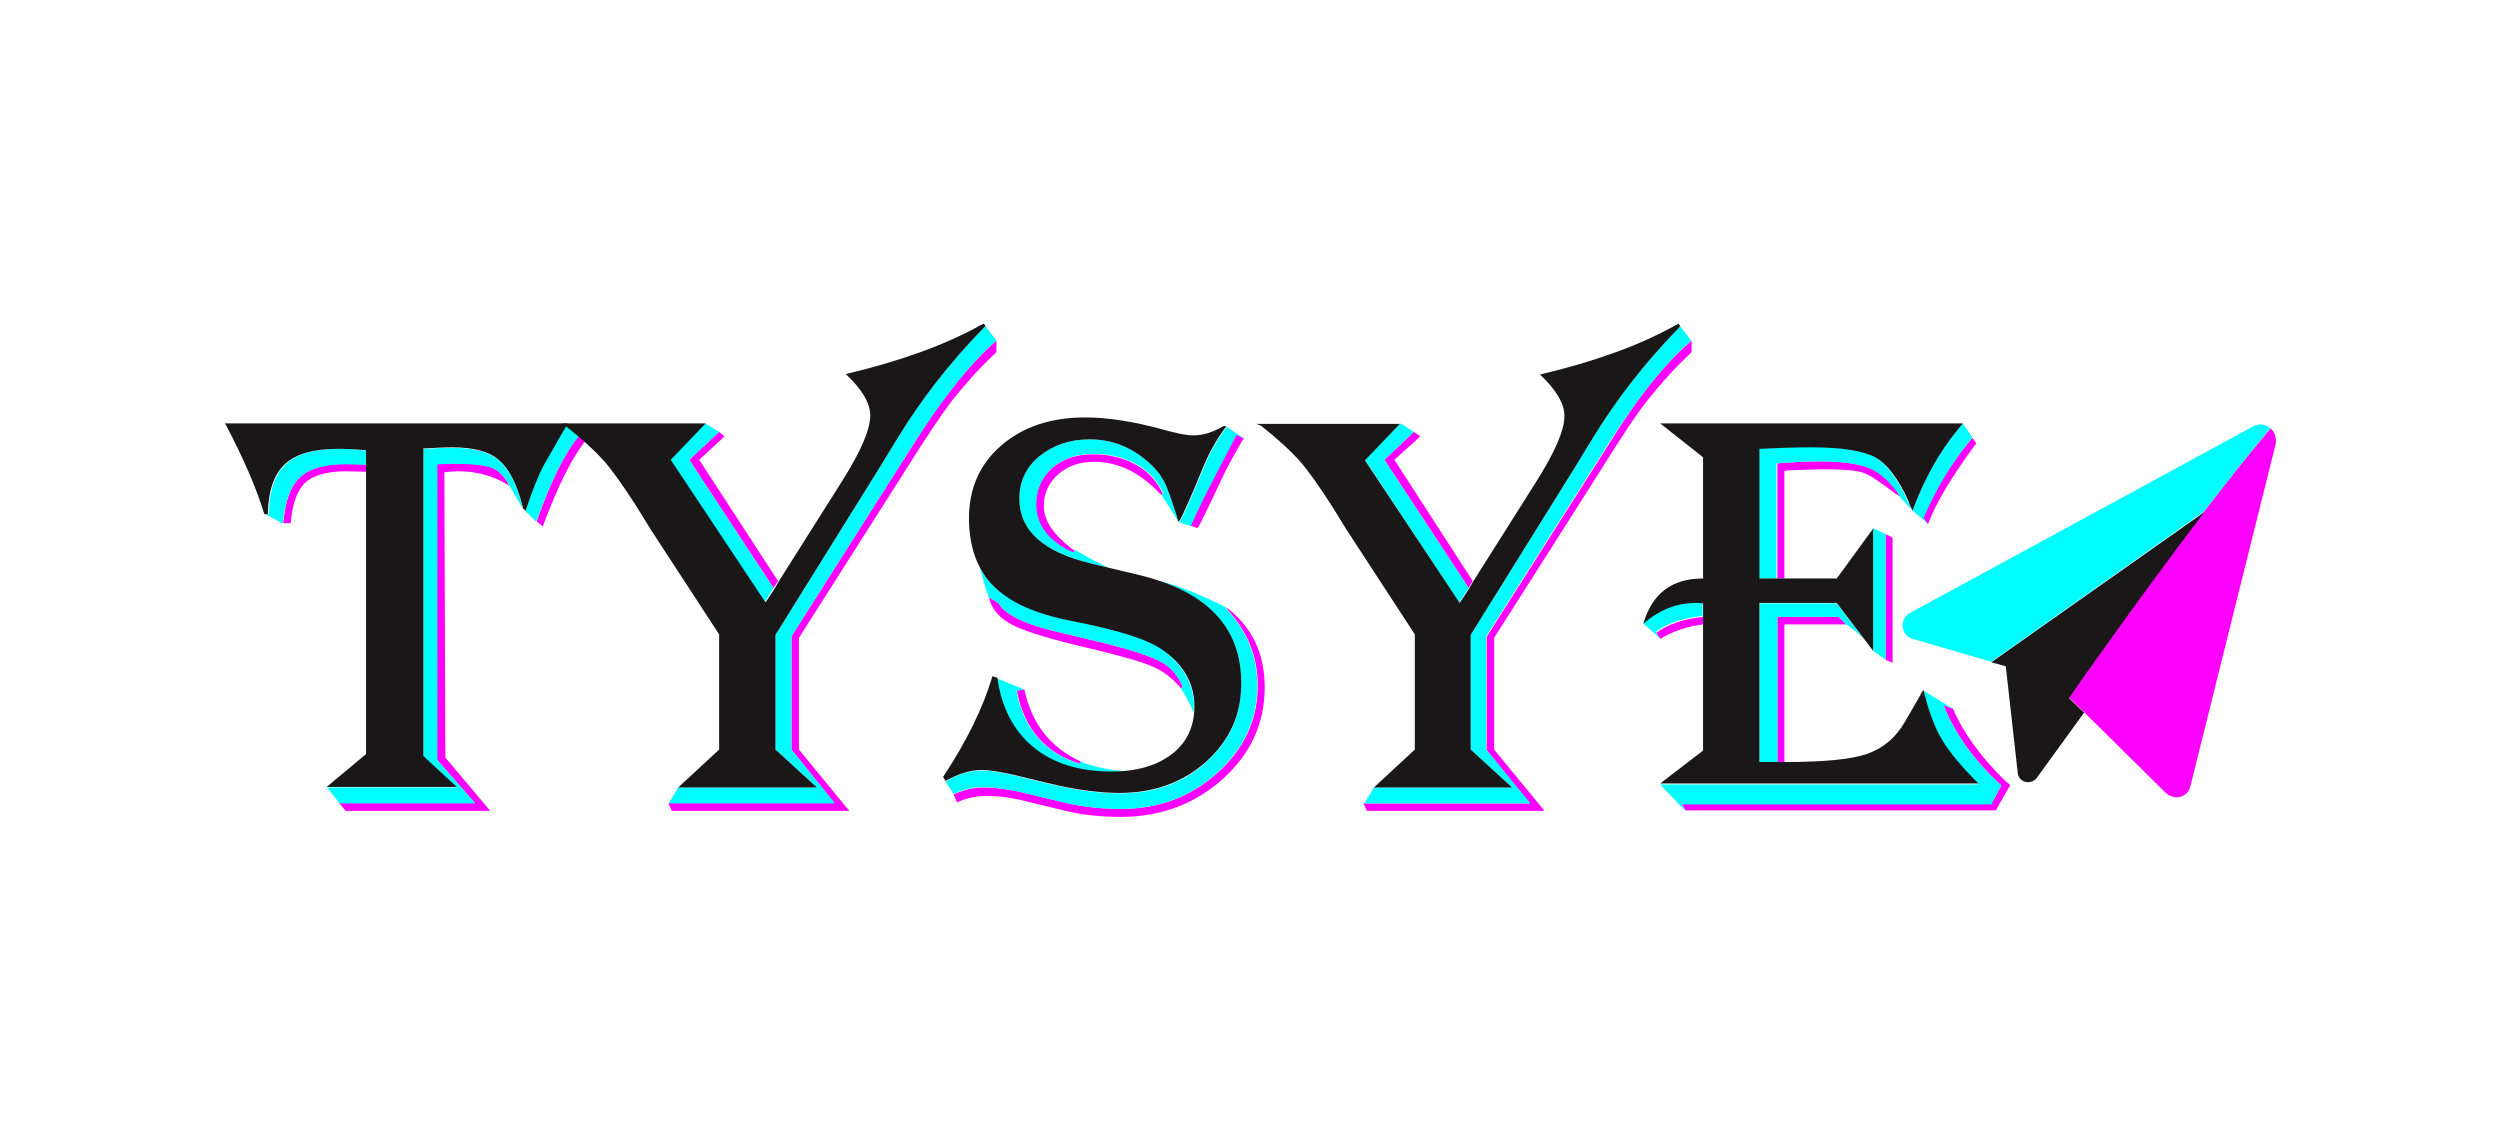 <?xml version="1.0" encoding="utf-8"?>
<!-- Generator: Adobe Illustrator 24.0.2, SVG Export Plug-In . SVG Version: 6.00 Build 0)  -->
<svg version="1.1" id="Capa_1" xmlns="http://www.w3.org/2000/svg" xmlns:xlink="http://www.w3.org/1999/xlink" x="0px" y="0px"
	 viewBox="0 0 501.3 228.4" style="enable-background:new 0 0 501.3 228.4;" xml:space="preserve">
<style type="text/css">
	.st0{fill:#FD00FD;}
	.st1{fill:#00FEFE;}
	.st2{fill:#191717;}
</style>
<g>
	<g>
		<g>
			<g>
				<path class="st0" d="M73.5,94.6l-4-0.1c-3.9,0-6.7,0.8-8.3,2.3s-2.6,4.2-2.9,8.1h-1.5c0.4-4.5,1.5-7.6,3.5-9.3
					c1.9-1.8,5-2.6,9.3-2.6l3.4,0.1h0.5"/>
				<path class="st0" d="M102.1,97.4c-2.9-1.9-6.3-2.9-10.3-2.9c-0.8,0-1.8,0.1-2.7,0.2l0.2,57.2l9,10.7h-29L68,161h27.2l-7.6-8.7
					V93l3.1-0.1c3.7,0,6.3,0.3,7.8,0.8C100.1,94.4,101.3,95.6,102.1,97.4z"/>
				<path class="st0" d="M117.3,88.5c-2.6,3.3-5.4,8.9-8.3,16.6l-0.2,0.5l-1.2-1.1l0.2-0.5c2.8-7.9,5.6-13.3,8.1-16.4l0.3-0.3
					L117.3,88.5z"/>
				<polyline class="st0" points="155.1,117.9 138.2,92.2 144.2,86.6 145.3,87.5 140.2,92.2 156,116.5 				"/>
				<path class="st0" d="M199.8,68.3v2.3l-0.5,0.5c-3.2,3-5.9,6.1-8.3,9.1c-2.3,3-5.7,8.1-10.2,15.3l-20.6,32.4v22.4l10.1,12.3
					h-35.6L134,161h33.3l-8.6-10.7v-22.7l21-33.1l3.3-5.2C188.9,79.9,194.5,72.9,199.8,68.3z"/>
				<path class="st0" d="M245.9,121.8c5.2,3.9,7.7,9.3,7.7,16c0,7.3-2.8,13.3-8.4,18.4c-5.6,5-12.4,7.6-20.4,7.6
					c-4.1,0-7.8-0.4-11.1-1.2l-9.1-2.2c-2.2-0.5-4.4-0.8-6.8-0.8c-2.2,0-4.2,0.5-5.9,1.3l-0.7-1.6c2-0.9,4-1.4,6-1.4
					c2.2,0,4.9,0.3,7.8,1l8.8,2.1c3.5,0.8,7.2,1.2,11,1.2c7.6,0,14-2.4,19.4-7.3s8-10.6,8-17.5c0-5.8-2.1-10.9-6.2-15.3L245.9,121.8
					L245.9,121.8z"/>
				<path class="st0" d="M198.3,119.8l1.9,1.1c1.2,2.2,4.9,4.1,11,5.6l9.2,2.2c6.3,1.5,10.3,2.9,12.4,4s3.5,2.9,4.4,5.1l-0.4,0.2
					c-1.7-2-3.5-3.4-5.6-4.3c-2-0.9-5.8-2-11.5-3.4c-8.2-1.9-13.7-3.5-16.5-4.9C200.5,124.1,198.8,122.1,198.3,119.8z"/>
				<path class="st0" d="M205.4,138.2c1.4,6.8,5.2,11.7,11.3,14.5v0.5c-7-2.1-11.3-6.9-12.8-14.7L205.4,138.2z"/>
				<path class="st0" d="M232.8,99.2c-4.2-4.5-8.6-6.6-13.4-6.6c-2.9,0-5.2,0.8-7.2,2.5c-1.9,1.7-2.9,3.8-2.9,6.4
					c0,2.8,1.9,5.7,5.7,8.6l0.5,0.3l-0.3,0.5c-5-2.2-7.5-5.5-7.5-9.7c0-2.9,1.1-5.4,3.2-7.3c2.2-1.9,4.9-2.8,8.3-2.8
					c3.2,0,6.1,0.7,8.6,2.1s4.2,3.3,5.4,5.9L232.8,99.2z"/>
				<path class="st0" d="M249.4,87.9l-0.5,0.8c-1.5,2.6-2.9,5.1-4,7.5c-2.6,5.6-4.2,8.7-4.5,9.3l-0.3,0.4l-1.4-0.5l0.2-0.5
					c1.1-2.5,2.7-5.8,4.8-9.8l3.9-7.5l0.3-0.5L249.4,87.9z"/>
				<path class="st0" d="M339.2,68.3v2.3l-0.5,0.5c-3.2,3-5.9,6.1-8.3,9.1s-5.7,8.1-10.2,15.3l-20.6,32.4v22.4l10.1,12.3h-35.6
					l-0.7-1.5h33.3l-8.6-10.7v-22.7l21-33.1l3.3-5.2C328.2,79.9,333.8,72.9,339.2,68.3z"/>
				<polygon class="st0" points="294.5,117.9 277.6,92.2 283.5,86.6 284.8,87.5 279.6,92.2 295.3,116.5 				"/>
				<path class="st0" d="M403.1,157.4l-2.9,5.1H338l-0.9-1.5h62.3l1.9-3.5c-5.5-5-9.3-10.4-11.6-16.1l1.9,0.7
					c2.1,4.9,5.6,9.7,10.6,14.6L403.1,157.4z"/>
				<polygon class="st0" points="379.5,107.8 379.5,132.9 378.1,132.3 378.1,107.1 				"/>
				<path class="st0" d="M396.3,88.9l-0.4,0.5c-4.6,6.3-7.7,11.4-9.3,15.7l-1-1.2c2.5-5.9,5.8-11.3,9.9-16.1L396.3,88.9z"/>
				<path class="st0" d="M356.4,152.9v-29.2h12.3l1.5,1.5h-12.4V153C365.6,152.9,356.4,152.9,356.4,152.9z"/>
				<path class="st0" d="M356.4,116V92.9c2.9-0.2,5.6-0.4,8.3-0.4c4.8,0,8.3,0.5,10.6,1.5c2.2,1,4.3,3,6.1,5.9
					c-0.5-0.4-0.9-0.7-1.2-0.8c-3.1-2.4-5.3-3.9-6.6-4.3c-1.3-0.5-4.1-0.7-8.1-0.7c-1.2,0-3.4,0.1-6.5,0.2l-1.2,0.1V116
					C357.8,116,356.4,116,356.4,116z"/>
				<path class="st0" d="M341.5,125.2c-3.2,0.4-6.1,1.4-8.6,2.9l-0.8-1.2c2.3-1.7,5.5-2.8,9.4-3.2V125.2z"/>
			</g>
		</g>
		<g>
			<g>
				<path class="st1" d="M53.1,103.1L53.1,103.1L53.1,103.1L53.1,103.1z"/>
				<path class="st1" d="M68,90c-4.9,0-8.4,1-10.6,3c-2.2,2-3.4,5.3-3.5,10.1h-0.7l3.5,1.9l0,0c0.4-4.4,1.5-7.5,3.5-9.3
					c1.9-1.8,5-2.6,9.3-2.6l3.4,0.1h0.5v-2.8C71.6,90.1,69.7,90,68,90z"/>
				<path class="st1" d="M104.7,101.3c-1.1-4.3-2.7-7.3-4.7-9s-5.1-2.5-9.3-2.5c-1.7,0-3.4,0.1-5.1,0.2h-0.7v61.7l6.7,6.2h-26
					l2.5,3.2h27.2l-7.6-8.7V93.1l3.1-0.1c3.7,0,6.3,0.3,7.8,0.8c1.5,0.6,2.7,1.8,3.5,3.5l2.7,4.6L104.7,101.3z"/>
				<path class="st1" d="M115.9,87.7l0.3-0.3l-2.5-2.5c-0.3,0.6-0.5,1.1-0.7,1.3l-3.9,6.8c-1.3,2.4-2.5,5.5-3.7,9.1l-0.1,0.3
					l2.2,2.2l0.2-0.5C110.6,96.2,113.3,90.7,115.9,87.7z"/>
				<g>
					<polygon class="st1" points="144.2,86.6 141.4,84.9 134.3,92.2 153.3,120.8 155.1,117.9 138.2,92.2 					"/>
					<polygon class="st1" points="155.1,117.9 155.6,117.1 155.6,117.1 					"/>
				</g>
				<path class="st1" d="M158.7,150.3v-22.7l21-33.1l3.3-5.2c5.9-9.3,11.5-16.4,16.8-21l-2.2-2.9L197,66c-6.8,7-12.3,14.2-16.8,21.5
					c-1.7,2.8-2.9,4.7-3.6,5.9l-21.1,33.9v23l8.3,7.6H136l-1.9,3.2h33.3L158.7,150.3z"/>
				<path class="st1" d="M204.9,158.9l8.8,2.1c3.5,0.8,7.2,1.2,11,1.2c7.6,0,14-2.4,19.4-7.3s8-10.6,8-17.5c0-5.8-2.1-10.9-6.2-15.3
					v-0.3c0,0-8.6-4.4-14-5.4c11.3,3.6,17,10.5,17,20.7c0,6.3-2.3,11.4-7,15.7s-10.5,6.3-17.4,6.3c-4.3,0-9.2-0.7-14.5-2l-6.6-1.6
					c-2.7-0.6-4.9-1-6.6-1c-2.3,0-4.7,0.8-7.2,2.2l1.6,2.5c2-0.9,4-1.4,6-1.4C199.3,157.9,202,158.2,204.9,158.9z"/>
				<path class="st1" d="M216.6,152.7v0.5c-7-2.1-11.3-6.9-12.8-14.7l1.5-0.3l-5.5-2.2c0.8,5.9,3.2,10.6,7.2,13.9s9.2,4.9,15.7,4.9
					c1.2,0,2.3-0.1,3.5-0.2C221.2,154.6,216.6,152.7,216.6,152.7z"/>
				<path class="st1" d="M233.1,130.3c-3-2.2-9.1-4.1-18.4-5.9c-7.2-1.4-12.3-3.7-15.6-7c-1-1.1-1.9-2.2-2.6-3.5
					c0.5,1.8,1.4,5.1,1.8,5.9l1.9,1.1c1.2,2.2,4.9,4.1,11,5.6l9.2,2.2c6.3,1.5,10.3,2.9,12.4,4c2.1,1.2,3.5,2.9,4.4,5.1l-0.4,0.2
					c0,0,1.6,2.4,2.5,4.9c0-0.4,0.1-0.8,0.1-1.2C239.4,137.1,237.2,133.3,233.1,130.3z"/>
				<path class="st1" d="M236.3,104.6c-0.2-0.4-0.2-0.8-0.3-1c-1.1-3.4-1.9-5.8-2.6-7.1c-0.7-1.3-1.7-2.6-3.1-3.8
					c-3.5-3.1-7.4-4.6-11.8-4.6c-4.1,0-7.4,1.2-10.1,3.4c-2.7,2.2-4,5.1-4,8.5c0,6.4,4.8,10.7,14.4,13l3.4,0.8
					c-2.7-1.2-6.6-3.5-6.6-3.5l-0.3,0.5c-5-2.2-7.5-5.5-7.5-9.7c0-2.9,1.1-5.4,3.2-7.3c2.2-1.9,4.9-2.8,8.3-2.8
					c3.2,0,6.1,0.7,8.6,2.1c2.5,1.4,4.2,3.3,5.4,5.9l-0.4,0.2L236.3,104.6z"/>
				<path class="st1" d="M298,150.3v-22.7l21-33.1l3.3-5.2c5.9-9.3,11.5-16.4,16.8-21l-2.2-2.9l-0.5,0.6c-6.8,7-12.3,14.2-16.8,21.5
					c-1.7,2.8-2.9,4.7-3.6,5.9l-21.1,33.9v23l8.3,7.6h-27.7l-1.9,3.2h33.3L298,150.3z"/>
				<polygon class="st1" points="283.5,86.6 280.8,84.9 273.7,92.2 292.6,120.8 294.5,117.9 277.6,92.2 				"/>
				<g>
					<path class="st1" d="M249.4,88L249.4,88L249.4,88z"/>
					<path class="st1" d="M238.8,105.5l0.2-0.5c1.1-2.5,2.7-5.8,4.8-9.8l3.9-7.5l0.3-0.5l1.4,0.7l-3.4-2.3c-2,2.6-3.5,5.4-4.7,8.3
						c-2.3,5.7-3.9,9.2-4.6,10.5l-0.3,0.3l3.5,1.2L238.8,105.5z"/>
				</g>
				<path class="st1" d="M399.4,161l1.9-3.5c-5.5-5-9.3-10.4-11.6-16.1l1.9,0.7l-5.9-3.6c1,4.2,2.2,7.5,3.7,10s3.9,5.4,7.3,8.8
					h-63.8l5.2,5.5l-0.9-1.5h62.3V161H399.4z"/>
				<polygon class="st1" points="375.6,105.9 375.6,130.5 378.1,132.3 378.1,107.1 				"/>
				<path class="st1" d="M395.5,87.7l-1.9-2.8l-0.9,1.1c-3.9,4.7-6.9,10.2-9.2,16.4l3.2,2.7l-1-1.2C388.2,98,391.5,92.6,395.5,87.7z
					"/>
				<path class="st1" d="M368.3,121h-15.5v31.9h3.6v-29.2h12.3l1.5,1.5c0,0,1.9,1.2,3.5,2.9L368.3,121z"/>
				<path class="st1" d="M382.5,100.4c-2.1-4.6-4.3-7.5-6.7-8.8s-6.7-2-12.9-2c-2.9,0-6.3,0.1-10.3,0.3V116h3.6V92.9
					c2.9-0.2,5.6-0.4,8.3-0.4c4.8,0,8.3,0.5,10.6,1.5c2.2,1,4.3,3,6.1,5.9l2.1,2.3C383,101.5,382.8,100.8,382.5,100.4z"/>
				<path class="st1" d="M340.1,120.8c-3.9,0-7.4,1.4-10.6,4.2l3.3,2.9l-0.8-1.2c2.3-1.7,5.5-2.8,9.4-3.2V121
					C340.9,120.9,340.4,120.8,340.1,120.8z"/>
			</g>
		</g>
		<g>
			<path class="st2" d="M113.8,84.9c-0.3,0.6-0.5,1.1-0.7,1.3l-3.9,6.8c-1.3,2.4-2.5,5.5-3.7,9.1l-0.1,0.3l-0.5-0.4l-0.2-0.8
				c-1.1-4.3-2.7-7.3-4.7-9s-5.1-2.5-9.3-2.5c-1.7,0-3.4,0.1-5.1,0.2h-0.7v61.7l6.7,6.2H65.5l7.9-6.6V90.3c-1.9-0.2-3.8-0.3-5.6-0.3
				c-4.9,0-8.4,1-10.6,3c-2.2,2-3.4,5.3-3.5,10.1H53c-1.6-5.3-4.2-11.2-7.6-17.7l-0.3-0.5L113.8,84.9L113.8,84.9z"/>
			<path class="st2" d="M197.3,64.9l0.3,0.5L197,66c-6.8,7-12.3,14.2-16.8,21.5c-1.7,2.8-2.9,4.7-3.6,5.9l-21.1,33.9v23l8.3,7.6H136
				l8.2-7.6v-23.1l-13.7-21l-2.9-4.7c-2.7-4.2-4.9-7.3-6.6-9.2s-4.2-4.2-7.6-6.9l-0.6-0.5h28.7l-7,7.3l19,28.6l1.9-2.9l0.8-1.4
				l12.7-20.1c3.7-5.9,5.6-10.2,5.6-13.1c0-2.4-1.6-5.2-4.9-8.3c11-2.6,20.1-5.9,27.2-9.9L197.3,64.9z"/>
			<path class="st2" d="M245.9,85.5c-2,2.6-3.5,5.4-4.7,8.3c-2.3,5.7-3.9,9.2-4.6,10.5l-0.3,0.3c-0.2-0.4-0.2-0.8-0.3-1
				c-1.1-3.4-1.9-5.8-2.6-7.1c-0.7-1.3-1.7-2.6-3.1-3.8c-3.5-3.1-7.4-4.6-11.8-4.6c-4.1,0-7.4,1.2-10.1,3.4c-2.7,2.2-4,5.1-4,8.5
				c0,6.4,4.8,10.7,14.4,13l9.6,2.3c13.7,3.3,20.5,10.5,20.5,21.7c0,6.3-2.3,11.4-7,15.7c-4.7,4.2-10.5,6.3-17.4,6.3
				c-4.3,0-9.2-0.7-14.5-2l-6.6-1.6c-2.7-0.6-4.9-1-6.6-1c-2.3,0-4.7,0.8-7.2,2.2l-0.5-0.8c4.7-7.1,8-13.8,9.9-20.2l1,0.3
				c0.8,5.9,3.2,10.6,7.2,13.9s9.2,4.9,15.7,4.9c5.1,0,9.1-1.2,12.1-3.5s4.5-5.6,4.5-9.5c0-4.6-2.1-8.4-6.3-11.3
				c-3-2.2-9.1-4.1-18.4-5.9c-7.2-1.4-12.3-3.7-15.6-7c-3.2-3.2-4.9-7.8-4.9-13.6c0-6,2.2-10.9,6.5-14.6c4.3-3.7,9.9-5.6,16.8-5.6
				c4.5,0,9.6,0.8,15.5,2.4c2.8,0.8,4.8,1.2,6.2,1.2c1.9,0,3.9-0.6,6.1-1.9L245.9,85.5z"/>
			<path class="st2" d="M336.6,64.9l0.3,0.5l-0.5,0.6c-6.8,7-12.3,14.2-16.8,21.5c-1.7,2.8-2.9,4.7-3.6,5.9l-21.1,33.9v23l8.3,7.6
				h-27.7l8.2-7.6v-23.1l-13.7-21l-2.9-4.7c-2.7-4.2-4.9-7.3-6.6-9.2s-4.2-4.2-7.6-6.9L252,85h28.7l-7,7.3l19,28.6l1.9-2.9l0.8-1.4
				l12.7-20.1c3.7-5.9,5.6-10.2,5.6-13.1c0-2.4-1.6-5.2-4.9-8.3c11-2.6,20.1-5.9,27.2-9.9L336.6,64.9z"/>
			<path class="st2" d="M393.6,84.9l-0.9,1.1c-3.9,4.7-6.9,10.2-9.2,16.4c-0.4-0.8-0.7-1.5-0.8-1.9c-2.1-4.6-4.3-7.5-6.7-8.8
				c-2.4-1.3-6.7-2-12.9-2c-2.9,0-6.3,0.1-10.3,0.3v26h3.6h1.4h10.5l7.3-10v24.5l-7.3-9.6h-15.5v31.9h3.6h1.4
				c7.7,0,13.3-0.5,16.5-1.6s5.8-3.2,7.7-6.5l3-5.2c0.1-0.2,0.3-0.6,0.7-1.2c1,4.2,2.2,7.5,3.7,10s3.9,5.4,7.3,8.8h-63.8l8.6-6.6
				V121c-0.6-0.1-1.1-0.1-1.4-0.1c-3.9,0-7.4,1.4-10.6,4.2c1.8-6.1,5.7-9.1,12-9.1V91.7l-8.6-6.8L393.6,84.9L393.6,84.9z"/>
		</g>
	</g>
	<g>
		<path class="st0" d="M439.2,157.7l17.1-68.6c0.3-1.3-0.2-2.5-1-3.2c-17.1,20.1-40.4,54-40.4,54l3,2.9l16.4,16.2
			C436,160.6,438.7,159.9,439.2,157.7z"/>
		<path class="st1" d="M451.8,85.5L383,122.9c-2.2,1.2-1.9,4.5,0.5,5.2l15.8,4.6l42.6-30.1c4.6-5.9,9.2-11.8,13.3-16.7
			C454.4,85.1,453.1,84.8,451.8,85.5z"/>
		<path class="st2" d="M442,102.7L442,102.7l-42.7,30.1l2.9,0.8l2.4,21.4c0.2,1.9,2.6,2.5,3.8,1l9.5-13.1l-3-2.9
			C414.9,139.9,428.2,120.8,442,102.7z"/>
	</g>
</g>
</svg>
